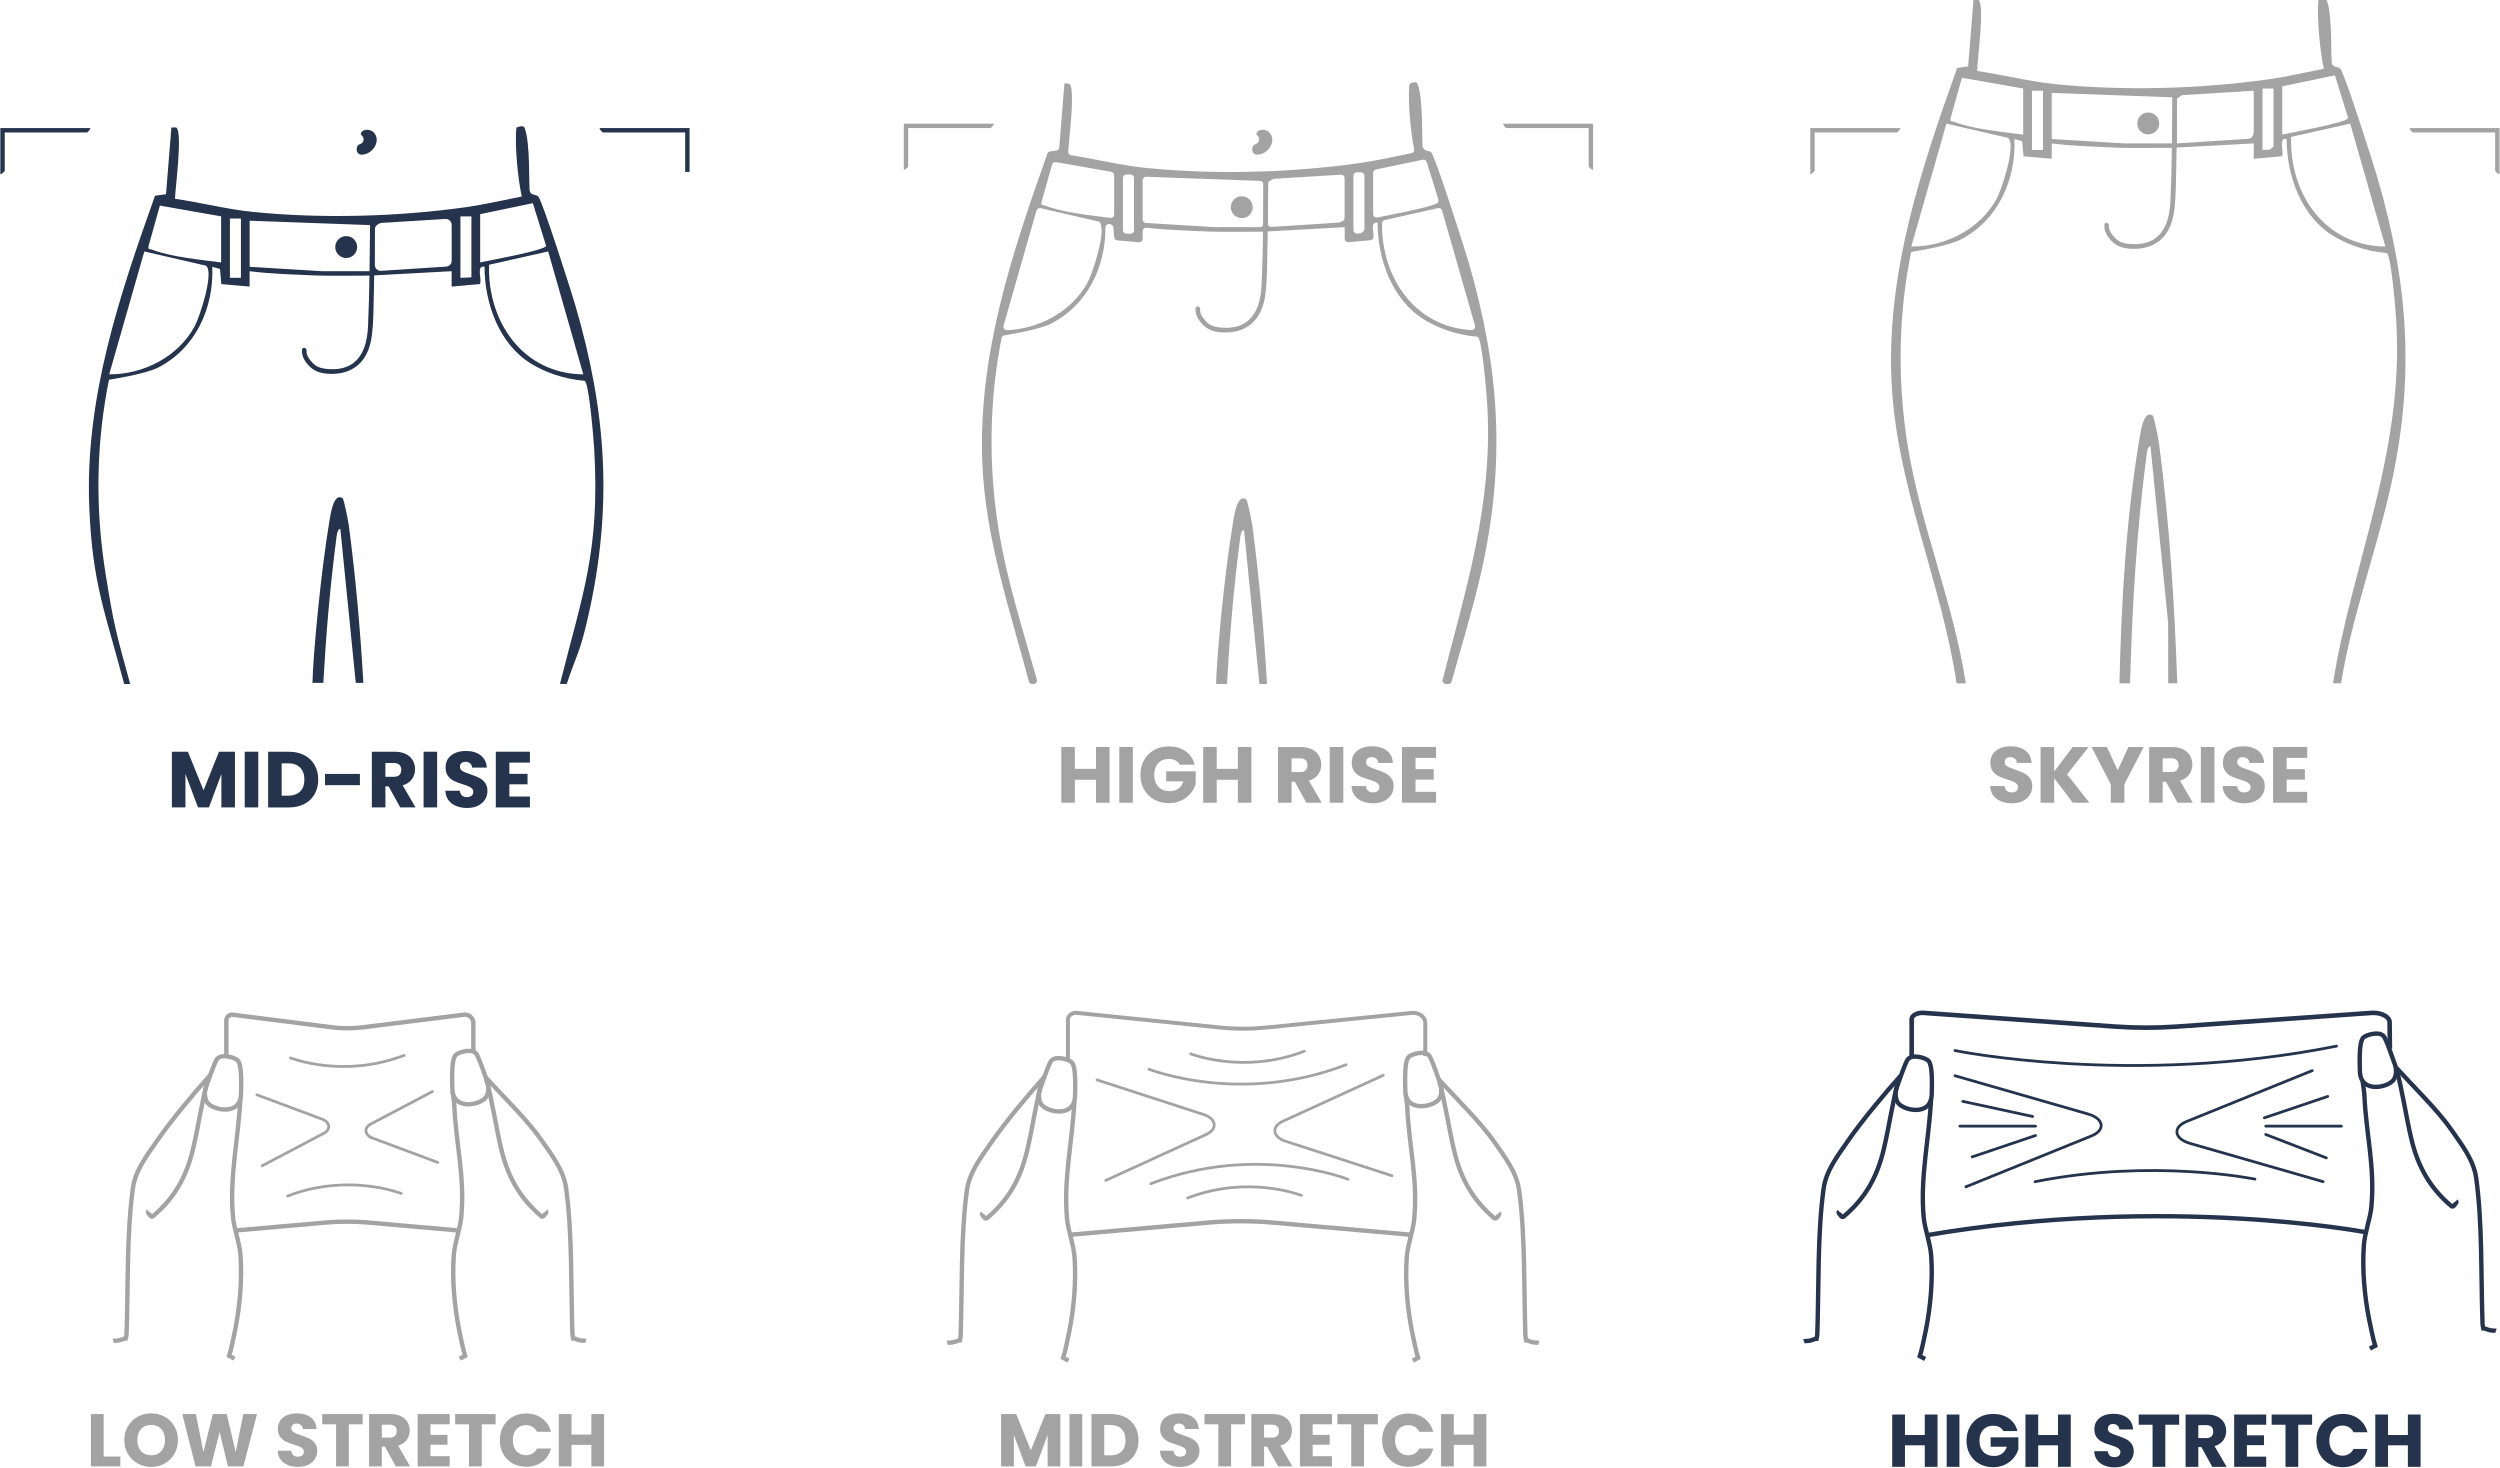 <svg xmlns="http://www.w3.org/2000/svg" fill="none" viewBox="0 0 671 394">
<g clip-path="url(#clip0_4037_736)">
<path stroke-miterlimit="10" stroke-width="1.18" stroke="#25334C" d="M516.71 364.76C516.24 364.5 515.77 364.25 515.29 364C515.74 362.69 516.7 358.02 516.9 357.01C518.17 350.63 518.79 343.55 518.33 337.04C518.08 333.54 516.61 329.93 516.31 326.68C515.33 315.93 517.79 305.59 518.29 295.05"></path>
<path stroke-miterlimit="10" stroke-width="1.18" stroke="#25334C" d="M484.17 360.02C484.31 359.97 484.47 359.94 484.63 359.94C484.63 359.94 484.64 359.94 484.65 359.94C485.4 359.94 486.15 359.79 486.83 359.49C487.03 359.4 487.26 359.35 487.53 359.34H487.55C487.64 358.93 487.74 358.53 487.76 358.1C487.98 351.83 487.98 345.14 488.14 338.47C488.3 331.8 488.61 325.16 489.46 318.99C490.13 314.14 493.3 310.12 496.03 306.16C499.71 300.83 505.84 293.47 510.22 288.64"></path>
<path stroke-miterlimit="10" stroke-width="1.18" stroke="#25334C" d="M493.62 325.14C493.47 325.3 493.46 325.54 493.6 325.71L494.21 326.47C494.37 326.66 494.65 326.69 494.84 326.53C500.65 321.63 503.82 315.92 505.59 308.51C507.05 302.41 508.07 295.01 509.71 289.33"></path>
<path stroke-miterlimit="10" stroke-width="1.18" stroke="#25334C" d="M509.29 291.33C509.29 291.33 508.13 293.59 509.29 295.79C510.45 298 518.26 299.89 518.47 293.82C518.68 287.74 518.33 285.25 517.45 284.58C516.47 283.83 512.83 282.73 511.85 284.66C510.88 286.59 509.29 291.33 509.29 291.33Z"></path>
<path stroke-miterlimit="10" stroke-width="1.18" stroke="#25334C" d="M634.14 290.3C634.41 292.4 634.54 292.72 634.61 294.17C635.11 304.71 637.46 313.14 636.48 323.89C636.18 327.14 634.71 330.75 634.46 334.25C634 340.75 634.62 347.84 635.89 354.22C636.09 355.22 637.05 359.9 637.5 361.21C637.02 361.46 636.55 361.71 636.08 361.97"></path>
<path stroke-miterlimit="10" stroke-width="1.18" stroke="#25334C" d="M669.9 357.22C669.76 357.17 669.6 357.14 669.44 357.14C669.44 357.14 669.43 357.14 669.42 357.14C668.67 357.14 667.92 356.99 667.24 356.69C667.04 356.6 666.81 356.55 666.54 356.54H666.52C666.43 356.13 666.33 355.73 666.31 355.3C665.87 342.76 666.31 328.53 664.61 316.19C663.94 311.34 660.77 307.32 658.04 303.36C654.36 298.03 647.48 291.35 643.1 286.52"></path>
<path stroke-miterlimit="10" stroke-width="1.18" stroke="#25334C" d="M659.18 322.33C659.33 322.49 659.34 322.73 659.2 322.9L658.59 323.66C658.43 323.85 658.15 323.88 657.96 323.72C652.15 318.82 648.98 313.11 647.21 305.7C645.75 299.6 644.73 292.2 643.09 286.52"></path>
<path stroke-miterlimit="10" stroke-width="1.18" stroke="#25334C" d="M642.58 285.15C642.58 285.15 643.74 287.41 642.58 289.61C641.42 291.82 633.61 293.71 633.4 287.64C633.19 281.56 633.54 279.07 634.42 278.4C635.4 277.65 639.04 276.55 640.02 278.48C640.99 280.41 642.58 285.15 642.58 285.15Z"></path>
<path stroke-miterlimit="10" stroke-width="1.23" stroke="#25334C" d="M513.09 284V273.52C513.09 272.59 514.42 271.84 516.07 271.84L567.82 275.54C573.2 275.92 578.65 275.93 584.03 275.55L636.91 271.84C639.37 271.84 641.37 272.97 641.37 274.35L641.45 281.49"></path>
<path stroke-linecap="round" stroke-miterlimit="10" stroke-width="0.75" stroke="#25334C" d="M524.72 281.97C524.72 281.97 572.23 291.74 627.12 280.78"></path>
<path stroke-linecap="round" stroke-miterlimit="10" stroke-width="0.75" stroke="#25334C" d="M524.72 288.73L560.43 299C564.72 300.23 565.19 303.33 561.33 304.89L527.64 318.54"></path>
<path stroke-linecap="round" stroke-miterlimit="10" stroke-width="0.75" stroke="#25334C" d="M623.52 317.16L587.81 306.89C583.52 305.66 583.05 302.56 586.91 301L620.6 287.35"></path>
<path stroke-miterlimit="10" stroke-width="1.18" stroke="#25334C" d="M634.92 330.72C634.92 330.72 581.55 320.56 517.19 331.52"></path>
<path stroke-linecap="round" stroke-miterlimit="10" stroke-width="0.75" stroke="#25334C" d="M526.03 302.26H546.33"></path>
<path stroke-linecap="round" stroke-miterlimit="10" stroke-width="0.75" stroke="#25334C" d="M608.13 302.26H628.43"></path>
<path stroke-linecap="round" stroke-miterlimit="10" stroke-width="0.75" stroke="#25334C" d="M529.33 310.51L546.33 304.77"></path>
<path stroke-linecap="round" stroke-miterlimit="10" stroke-width="0.75" stroke="#25334C" d="M608.13 304.5L624.39 310.78"></path>
<path stroke-linecap="round" stroke-miterlimit="10" stroke-width="0.75" stroke="#25334C" d="M526.82 295.61L545.54 299.66"></path>
<path stroke-linecap="round" stroke-miterlimit="10" stroke-width="0.75" stroke="#25334C" d="M607.76 300.02L624.76 294.28"></path>
<path stroke-linecap="round" stroke-miterlimit="10" stroke-width="0.75" stroke="#25334C" d="M605.23 316.48C605.23 316.48 577.85 310.85 546.21 317.17"></path>
<path fill="#25334C" d="M520.03 379.66V393.7H516.61V387.92H511.29V393.7H507.87V379.66H511.29V385.16H516.61V379.66H520.03Z"></path>
<path fill="#25334C" d="M525.91 379.66V393.7H522.49V379.66H525.91Z"></path>
<path fill="#25334C" d="M537.71 384.1C537.46 383.63 537.09 383.28 536.62 383.03C536.15 382.78 535.59 382.66 534.95 382.66C533.84 382.66 532.96 383.02 532.29 383.75C531.62 384.48 531.29 385.45 531.29 386.66C531.29 387.95 531.64 388.96 532.34 389.69C533.04 390.42 534 390.78 535.23 390.78C536.07 390.78 536.78 390.57 537.36 390.14C537.94 389.71 538.36 389.1 538.63 388.3H534.29V385.78H541.73V388.96C541.48 389.81 541.05 390.61 540.44 391.34C539.83 392.07 539.06 392.67 538.13 393.12C537.2 393.57 536.14 393.8 534.97 393.8C533.58 393.8 532.35 393.5 531.26 392.89C530.17 392.28 529.33 391.44 528.72 390.36C528.11 389.28 527.81 388.05 527.81 386.66C527.81 385.27 528.11 384.04 528.72 382.95C529.33 381.86 530.17 381.02 531.25 380.41C532.33 379.8 533.56 379.5 534.95 379.5C536.63 379.5 538.05 379.91 539.2 380.72C540.35 381.53 541.12 382.66 541.49 384.1H537.71Z"></path>
<path fill="#25334C" d="M555.79 379.66V393.7H552.37V387.92H547.05V393.7H543.63V379.66H547.05V385.16H552.37V379.66H555.79Z"></path>
<path fill="#25334C" d="M564.81 393.34C564 393.01 563.35 392.51 562.86 391.86C562.37 391.21 562.12 390.42 562.09 389.5H565.73C565.78 390.02 565.96 390.42 566.27 390.69C566.58 390.96 566.98 391.1 567.47 391.1C567.96 391.1 568.38 390.98 568.67 390.75C568.96 390.52 569.11 390.19 569.11 389.78C569.11 389.43 568.99 389.15 568.76 388.92C568.53 388.69 568.24 388.51 567.9 388.36C567.56 388.21 567.08 388.05 566.45 387.86C565.54 387.58 564.8 387.3 564.23 387.02C563.66 386.74 563.16 386.33 562.75 385.78C562.34 385.23 562.13 384.52 562.13 383.64C562.13 382.33 562.6 381.31 563.55 380.57C564.5 379.83 565.73 379.46 567.25 379.46C568.77 379.46 570.04 379.83 570.99 380.57C571.94 381.31 572.44 382.34 572.51 383.66H568.81C568.78 383.21 568.62 382.85 568.31 382.59C568 382.33 567.61 382.2 567.13 382.2C566.72 382.2 566.38 382.31 566.13 382.53C565.88 382.75 565.75 383.07 565.75 383.48C565.75 383.93 565.96 384.29 566.39 384.54C566.82 384.79 567.48 385.07 568.39 385.36C569.3 385.67 570.03 385.96 570.6 386.24C571.17 386.52 571.66 386.93 572.07 387.46C572.48 387.99 572.69 388.68 572.69 389.52C572.69 390.36 572.49 391.05 572.08 391.7C571.67 392.35 571.08 392.87 570.31 393.26C569.54 393.65 568.62 393.84 567.57 393.84C566.52 393.84 565.62 393.67 564.81 393.34Z"></path>
<path fill="#25334C" d="M584.89 379.66V382.4H581.17V393.7H577.75V382.4H574.03V379.66H584.89Z"></path>
<path fill="#25334C" d="M593.77 393.7L590.85 388.4H590.03V393.7H586.61V379.66H592.35C593.46 379.66 594.4 379.85 595.18 380.24C595.96 380.63 596.54 381.16 596.93 381.83C597.32 382.5 597.51 383.25 597.51 384.08C597.51 385.01 597.25 385.85 596.72 386.58C596.19 387.31 595.42 387.83 594.39 388.14L597.63 393.7H593.77ZM590.03 385.98H592.15C592.78 385.98 593.25 385.83 593.56 385.52C593.87 385.21 594.03 384.78 594.03 384.22C594.03 383.66 593.87 383.27 593.56 382.96C593.25 382.65 592.78 382.5 592.15 382.5H590.03V385.98Z"></path>
<path fill="#25334C" d="M603.07 382.4V385.24H607.65V387.88H603.07V390.96H608.25V393.7H599.65V379.66H608.25V382.4H603.07Z"></path>
<path fill="#25334C" d="M620.57 379.66V382.4H616.85V393.7H613.43V382.4H609.71V379.66H620.57Z"></path>
<path fill="#25334C" d="M622.61 382.95C623.21 381.86 624.05 381.02 625.12 380.41C626.19 379.8 627.41 379.5 628.77 379.5C630.44 379.5 631.86 379.94 633.05 380.82C634.24 381.7 635.03 382.9 635.43 384.42H631.67C631.39 383.83 630.99 383.39 630.48 383.08C629.97 382.77 629.38 382.62 628.73 382.62C627.68 382.62 626.82 382.99 626.17 383.72C625.52 384.45 625.19 385.43 625.19 386.66C625.19 387.89 625.52 388.87 626.17 389.6C626.82 390.33 627.68 390.7 628.73 390.7C629.38 390.7 629.97 390.55 630.48 390.24C630.99 389.93 631.39 389.49 631.67 388.9H635.43C635.03 390.42 634.24 391.62 633.05 392.49C631.86 393.36 630.44 393.8 628.77 393.8C627.41 393.8 626.19 393.5 625.12 392.89C624.05 392.28 623.21 391.44 622.61 390.36C622.01 389.28 621.71 388.05 621.71 386.66C621.71 385.27 622.01 384.04 622.61 382.95Z"></path>
<path fill="#25334C" d="M649.69 379.66V393.7H646.27V387.92H640.95V393.7H637.53V379.66H640.95V385.16H646.27V379.66H649.69Z"></path>
<path stroke-miterlimit="10" stroke-width="1.18" stroke="#A3A3A3" d="M286.79 365.19C286.32 364.93 285.85 364.68 285.37 364.43C285.82 363.12 286.78 358.45 286.98 357.44C288.25 351.06 288.87 343.98 288.41 337.47C288.16 333.97 286.69 330.36 286.39 327.11C285.41 316.36 287.87 306.02 288.37 295.48"></path>
<path stroke-miterlimit="10" stroke-width="1.18" stroke="#A3A3A3" d="M254.24 360.45C254.38 360.4 254.54 360.37 254.7 360.37C254.7 360.37 254.71 360.37 254.72 360.37C255.47 360.37 256.22 360.22 256.9 359.92C257.1 359.83 257.33 359.78 257.6 359.77H257.62C257.71 359.36 257.81 358.96 257.83 358.53C258.05 352.26 258.05 345.57 258.21 338.9C258.37 332.23 258.68 325.59 259.53 319.42C260.2 314.57 263.37 310.55 266.1 306.59C269.78 301.26 275.91 293.9 280.29 289.07"></path>
<path stroke-miterlimit="10" stroke-width="1.18" stroke="#A3A3A3" d="M263.69 325.56C263.54 325.72 263.53 325.96 263.67 326.13L264.28 326.89C264.44 327.08 264.72 327.11 264.91 326.95C270.72 322.05 273.89 316.34 275.66 308.93C277.12 302.83 278.14 295.43 279.78 289.75"></path>
<path stroke-miterlimit="10" stroke-width="1.18" stroke="#A3A3A3" d="M279.36 291.75C279.36 291.75 278.2 294.01 279.36 296.21C280.52 298.41 288.33 300.31 288.54 294.24C288.75 288.16 288.4 285.67 287.52 285C286.54 284.25 282.9 283.15 281.92 285.08C280.95 287.01 279.36 291.75 279.36 291.75Z"></path>
<path stroke-miterlimit="10" stroke-width="1.18" stroke="#A3A3A3" d="M377.25 293.53C377.52 295.63 377.65 295.95 377.72 297.4C378.22 307.94 380.57 316.37 379.59 327.12C379.29 330.37 377.82 333.98 377.57 337.48C377.11 343.98 377.73 351.07 379 357.45C379.2 358.45 380.16 363.13 380.61 364.44C380.13 364.69 379.66 364.94 379.19 365.2"></path>
<path stroke-miterlimit="10" stroke-width="1.18" stroke="#A3A3A3" d="M413.01 360.45C412.87 360.4 412.71 360.37 412.55 360.37C412.55 360.37 412.54 360.37 412.53 360.37C411.78 360.37 411.03 360.22 410.35 359.92C410.15 359.83 409.92 359.78 409.65 359.77H409.63C409.54 359.36 409.44 358.96 409.42 358.53C408.98 345.99 409.42 331.76 407.72 319.42C407.05 314.57 403.88 310.55 401.15 306.59C397.47 301.26 390.59 294.58 386.21 289.75"></path>
<path stroke-miterlimit="10" stroke-width="1.18" stroke="#A3A3A3" d="M402.28 325.56C402.43 325.72 402.44 325.96 402.3 326.13L401.69 326.89C401.53 327.08 401.25 327.11 401.06 326.95C395.25 322.05 392.08 316.34 390.31 308.93C388.85 302.83 387.83 295.43 386.19 289.75"></path>
<path stroke-miterlimit="10" stroke-width="1.18" stroke="#A3A3A3" d="M386.37 290.33C386.37 290.33 387.53 292.59 386.37 294.79C385.21 296.99 377.4 298.89 377.19 292.82C376.98 286.74 377.33 284.25 378.21 283.58C379.19 282.83 382.83 281.73 383.81 283.66C384.78 285.59 386.37 290.33 386.37 290.33Z"></path>
<path stroke-miterlimit="10" stroke-width="1.06" stroke="#A3A3A3" d="M286.63 284.88V273.64C286.63 272.65 287.63 271.84 288.86 271.84L327.55 275.8C331.57 276.21 335.65 276.22 339.67 275.81L379.21 271.84C381.05 271.84 382.54 273.05 382.54 274.53V283.46"></path>
<path stroke-miterlimit="10" stroke-width="1.18" stroke="#A3A3A3" d="M378.93 331.43L341.94 328.17C335.96 327.64 329.94 327.64 323.96 328.17L286.97 331.43"></path>
<path stroke-linecap="round" stroke-miterlimit="10" stroke-width="0.75" stroke="#A3A3A3" d="M308.35 286.97C308.35 286.97 332.91 296.74 361.28 285.78"></path>
<path stroke-linecap="round" stroke-miterlimit="10" stroke-width="0.75" stroke="#A3A3A3" d="M349.28 320.85C349.28 320.85 335.13 315.22 318.78 321.54"></path>
<path stroke-linecap="round" stroke-miterlimit="10" stroke-width="0.75" stroke="#A3A3A3" d="M361.81 316.52C361.81 316.52 337.25 306.75 308.88 317.71"></path>
<path stroke-linecap="round" stroke-miterlimit="10" stroke-width="0.75" stroke="#A3A3A3" d="M319.57 282.84C319.57 282.84 333.72 288.47 350.07 282.15"></path>
<path stroke-linecap="round" stroke-miterlimit="10" stroke-width="0.75" stroke="#A3A3A3" d="M294.45 289.85L323.06 299.14C326.5 300.26 326.88 303.06 323.78 304.47L296.79 316.82"></path>
<path stroke-linecap="round" stroke-miterlimit="10" stroke-width="0.75" stroke="#A3A3A3" d="M373.61 315.58L345 306.29C341.56 305.17 341.18 302.37 344.28 300.96L371.27 288.61"></path>
<path fill="#A3A3A3" d="M284.6 379.54V393.58H281.18V385.16L278.04 393.58H275.28L272.12 385.14V393.58H268.7V379.54H272.74L276.68 389.26L280.58 379.54H284.6Z"></path>
<path fill="#A3A3A3" d="M290.48 379.54V393.58H287.06V379.54H290.48Z"></path>
<path fill="#A3A3A3" d="M302.1 380.42C303.21 381.01 304.06 381.83 304.67 382.89C305.28 383.95 305.58 385.17 305.58 386.56C305.58 387.95 305.28 389.15 304.67 390.22C304.06 391.29 303.2 392.11 302.09 392.7C300.98 393.29 299.69 393.58 298.22 393.58H292.96V379.54H298.22C299.7 379.54 300.99 379.83 302.1 380.42ZM301.02 389.56C301.74 388.85 302.1 387.85 302.1 386.56C302.1 385.27 301.74 384.26 301.02 383.54C300.3 382.82 299.29 382.46 298 382.46H296.38V390.62H298C299.29 390.62 300.3 390.27 301.02 389.56Z"></path>
<path fill="#A3A3A3" d="M314.06 393.22C313.25 392.89 312.6 392.39 312.11 391.74C311.62 391.09 311.37 390.3 311.34 389.38H314.98C315.03 389.9 315.21 390.3 315.52 390.57C315.83 390.84 316.23 390.98 316.72 390.98C317.21 390.98 317.63 390.86 317.92 390.63C318.21 390.4 318.36 390.07 318.36 389.66C318.36 389.31 318.24 389.03 318.01 388.8C317.78 388.57 317.49 388.39 317.15 388.24C316.81 388.09 316.33 387.93 315.7 387.74C314.79 387.46 314.05 387.18 313.48 386.9C312.91 386.62 312.41 386.21 312 385.66C311.59 385.11 311.38 384.4 311.38 383.52C311.38 382.21 311.85 381.19 312.8 380.45C313.75 379.71 314.98 379.34 316.5 379.34C318.02 379.34 319.29 379.71 320.24 380.45C321.19 381.19 321.69 382.22 321.76 383.54H318.06C318.03 383.09 317.87 382.73 317.56 382.47C317.25 382.21 316.86 382.08 316.38 382.08C315.97 382.08 315.63 382.19 315.38 382.41C315.13 382.63 315 382.95 315 383.36C315 383.81 315.21 384.17 315.64 384.42C316.07 384.67 316.73 384.95 317.64 385.24C318.55 385.55 319.28 385.84 319.85 386.12C320.42 386.4 320.91 386.81 321.32 387.34C321.73 387.87 321.94 388.56 321.94 389.4C321.94 390.24 321.74 390.93 321.33 391.58C320.92 392.23 320.33 392.75 319.56 393.14C318.79 393.53 317.87 393.72 316.82 393.72C315.77 393.72 314.87 393.55 314.06 393.22Z"></path>
<path fill="#A3A3A3" d="M334.14 379.54V382.28H330.42V393.58H327V382.28H323.28V379.54H334.14Z"></path>
<path fill="#A3A3A3" d="M343.02 393.58L340.1 388.28H339.28V393.58H335.86V379.54H341.6C342.71 379.54 343.65 379.73 344.43 380.12C345.21 380.51 345.79 381.04 346.18 381.71C346.57 382.38 346.76 383.13 346.76 383.96C346.76 384.89 346.5 385.73 345.97 386.46C345.44 387.19 344.67 387.71 343.64 388.02L346.88 393.58H343.02ZM339.28 385.86H341.4C342.03 385.86 342.5 385.71 342.81 385.4C343.12 385.09 343.28 384.66 343.28 384.1C343.28 383.54 343.12 383.15 342.81 382.84C342.5 382.53 342.03 382.38 341.4 382.38H339.28V385.86Z"></path>
<path fill="#A3A3A3" d="M352.32 382.28V385.12H356.9V387.76H352.32V390.84H357.5V393.58H348.9V379.54H357.5V382.28H352.32Z"></path>
<path fill="#A3A3A3" d="M369.82 379.54V382.28H366.1V393.58H362.68V382.28H358.96V379.54H369.82Z"></path>
<path fill="#A3A3A3" d="M371.86 382.83C372.46 381.74 373.3 380.9 374.37 380.29C375.44 379.68 376.66 379.38 378.02 379.38C379.69 379.38 381.11 379.82 382.3 380.7C383.49 381.58 384.28 382.78 384.68 384.3H380.92C380.64 383.71 380.24 383.27 379.73 382.96C379.22 382.65 378.63 382.5 377.98 382.5C376.93 382.5 376.07 382.87 375.42 383.6C374.77 384.33 374.44 385.31 374.44 386.54C374.44 387.77 374.77 388.75 375.42 389.48C376.07 390.21 376.93 390.58 377.98 390.58C378.63 390.58 379.22 390.43 379.73 390.12C380.24 389.81 380.64 389.37 380.92 388.78H384.68C384.28 390.3 383.49 391.5 382.3 392.37C381.11 393.24 379.69 393.68 378.02 393.68C376.66 393.68 375.44 393.38 374.37 392.77C373.3 392.16 372.46 391.32 371.86 390.24C371.26 389.16 370.96 387.93 370.96 386.54C370.96 385.15 371.26 383.92 371.86 382.83Z"></path>
<path fill="#A3A3A3" d="M398.94 379.54V393.58H395.52V387.8H390.2V393.58H386.78V379.54H390.2V385.04H395.52V379.54H398.94Z"></path>
<path stroke-miterlimit="10" stroke-width="1.18" stroke="#A3A3A3" d="M62.93 364.67C62.46 364.41 61.99 364.16 61.51 363.91C61.96 362.6 62.92 357.93 63.12 356.92C64.39 350.54 65.01 343.46 64.55 336.95C64.3 333.45 62.83 329.84 62.53 326.59C61.55 315.84 64.01 305.5 64.51 294.96"></path>
<path stroke-miterlimit="10" stroke-width="1.18" stroke="#A3A3A3" d="M30.38 359.93C30.52 359.88 30.68 359.85 30.84 359.85C30.84 359.85 30.85 359.85 30.86 359.85C31.61 359.85 32.36 359.7 33.04 359.4C33.24 359.31 33.47 359.26 33.74 359.25H33.76C33.85 358.84 33.95 358.44 33.97 358.01C34.19 351.74 34.19 345.05 34.35 338.38C34.51 331.71 34.82 325.07 35.67 318.9C36.34 314.05 39.51 310.03 42.24 306.07C45.92 300.74 52.05 293.38 56.43 288.55"></path>
<path stroke-miterlimit="10" stroke-width="1.18" stroke="#A3A3A3" d="M39.84 325.04C39.69 325.2 39.68 325.44 39.82 325.61L40.43 326.37C40.59 326.56 40.87 326.59 41.06 326.43C46.87 321.53 50.04 315.82 51.81 308.41C53.27 302.31 54.29 294.91 55.93 289.23"></path>
<path stroke-miterlimit="10" stroke-width="1.18" stroke="#A3A3A3" d="M55.5 291.23C55.5 291.23 54.34 293.49 55.5 295.69C56.66 297.9 64.47 299.79 64.68 293.72C64.89 287.64 64.54 285.15 63.66 284.48C62.68 283.73 59.04 282.63 58.06 284.56C57.09 286.49 55.5 291.23 55.5 291.23Z"></path>
<path stroke-miterlimit="10" stroke-width="1.18" stroke="#A3A3A3" d="M121.47 293C121.74 295.1 121.87 295.42 121.94 296.87C122.44 307.41 124.79 315.84 123.81 326.59C123.51 329.84 122.04 333.45 121.79 336.95C121.33 343.45 121.95 350.54 123.22 356.92C123.42 357.92 124.38 362.6 124.83 363.91C124.35 364.16 123.88 364.41 123.41 364.67"></path>
<path stroke-miterlimit="10" stroke-width="1.18" stroke="#A3A3A3" d="M157.23 359.93C157.09 359.88 156.93 359.85 156.77 359.85C156.77 359.85 156.76 359.85 156.75 359.85C156 359.85 155.25 359.7 154.57 359.4C154.37 359.31 154.14 359.26 153.87 359.25H153.85C153.76 358.84 153.66 358.44 153.64 358.01C153.2 345.47 153.64 331.24 151.94 318.9C151.27 314.05 148.1 310.03 145.37 306.07C141.69 300.74 134.81 294.06 130.43 289.23"></path>
<path stroke-miterlimit="10" stroke-width="1.18" stroke="#A3A3A3" d="M146.5 325.04C146.65 325.2 146.66 325.44 146.52 325.61L145.91 326.37C145.75 326.56 145.47 326.59 145.28 326.43C139.47 321.53 136.3 315.82 134.53 308.41C133.07 302.31 132.05 294.91 130.41 289.23"></path>
<path stroke-miterlimit="10" stroke-width="1.18" stroke="#A3A3A3" d="M130.59 289.81C130.59 289.81 131.75 292.07 130.59 294.27C129.43 296.48 121.62 298.37 121.41 292.3C121.2 286.22 121.55 283.73 122.43 283.06C123.41 282.31 127.05 281.21 128.03 283.14C129.01 285.07 130.59 289.81 130.59 289.81Z"></path>
<path stroke-miterlimit="10" stroke-width="1.18" stroke="#A3A3A3" d="M60.75 283.48V273.87C60.75 273.02 61.44 272.33 62.29 272.33L89.04 275.72C91.82 276.07 94.64 276.08 97.42 275.72L124.75 272.32C126.02 272.32 127.05 273.35 127.05 274.62V282.26"></path>
<path stroke-miterlimit="10" stroke-width="1.18" stroke="#A3A3A3" d="M123.13 330.27L98.99 328.14C95.09 327.8 91.16 327.8 87.26 328.14L63.12 330.27"></path>
<path stroke-linecap="round" stroke-miterlimit="10" stroke-width="0.75" stroke="#A3A3A3" d="M77.97 283.94C77.97 283.94 92.12 289.57 108.47 283.25"></path>
<path stroke-linecap="round" stroke-miterlimit="10" stroke-width="0.75" stroke="#A3A3A3" d="M107.69 320.33C107.69 320.33 93.54 314.7 77.19 321.02"></path>
<path stroke-linecap="round" stroke-miterlimit="10" stroke-width="0.75" stroke="#A3A3A3" d="M68.95 293.85L86.5 300.4C88.61 301.19 88.84 303.16 86.94 304.16L70.39 312.88"></path>
<path stroke-linecap="round" stroke-miterlimit="10" stroke-width="0.75" stroke="#A3A3A3" d="M117.5 312L99.95 305.45C97.84 304.66 97.61 302.69 99.51 301.69L116.06 292.97"></path>
<path fill="#A3A3A3" d="M27.82 390.94H32.3V393.58H24.4V379.54H27.82V390.94Z"></path>
<path fill="#A3A3A3" d="M36.95 392.8C35.85 392.19 34.98 391.33 34.33 390.23C33.68 389.13 33.36 387.89 33.36 386.52C33.36 385.15 33.68 383.91 34.33 382.82C34.98 381.73 35.85 380.87 36.95 380.26C38.05 379.65 39.26 379.34 40.58 379.34C41.9 379.34 43.11 379.65 44.21 380.26C45.31 380.87 46.18 381.73 46.81 382.82C47.44 383.91 47.76 385.15 47.76 386.52C47.76 387.89 47.44 389.13 46.8 390.23C46.16 391.33 45.29 392.19 44.2 392.8C43.11 393.41 41.9 393.72 40.58 393.72C39.26 393.72 38.05 393.41 36.95 392.8ZM43.27 389.48C43.94 388.73 44.28 387.75 44.28 386.52C44.28 385.29 43.94 384.29 43.27 383.55C42.6 382.81 41.7 382.44 40.58 382.44C39.46 382.44 38.54 382.81 37.87 383.54C37.2 384.27 36.86 385.27 36.86 386.52C36.86 387.77 37.2 388.75 37.87 389.49C38.54 390.23 39.45 390.6 40.58 390.6C41.71 390.6 42.6 390.23 43.27 389.48Z"></path>
<path fill="#A3A3A3" d="M68.98 379.54L65.32 393.58H61.18L58.94 384.34L56.62 393.58H52.48L48.92 379.54H52.58L54.6 389.76L57.1 379.54H60.86L63.26 389.76L65.3 379.54H68.98Z"></path>
<path fill="#A3A3A3" d="M77.26 393.22C76.45 392.89 75.8 392.39 75.31 391.74C74.82 391.09 74.57 390.3 74.54 389.38H78.18C78.23 389.9 78.41 390.3 78.72 390.57C79.03 390.84 79.43 390.98 79.92 390.98C80.41 390.98 80.83 390.86 81.12 390.63C81.41 390.4 81.56 390.07 81.56 389.66C81.56 389.31 81.44 389.03 81.21 388.8C80.98 388.57 80.69 388.39 80.35 388.24C80.01 388.09 79.53 387.93 78.9 387.74C77.99 387.46 77.25 387.18 76.68 386.9C76.11 386.62 75.61 386.21 75.2 385.66C74.79 385.11 74.58 384.4 74.58 383.52C74.58 382.21 75.05 381.19 76 380.45C76.95 379.71 78.18 379.34 79.7 379.34C81.22 379.34 82.49 379.71 83.44 380.45C84.39 381.19 84.89 382.22 84.96 383.54H81.26C81.23 383.09 81.07 382.73 80.76 382.47C80.45 382.21 80.06 382.08 79.58 382.08C79.17 382.08 78.83 382.19 78.58 382.41C78.33 382.63 78.2 382.95 78.2 383.36C78.2 383.81 78.41 384.17 78.84 384.42C79.27 384.67 79.93 384.95 80.84 385.24C81.75 385.55 82.48 385.84 83.05 386.12C83.62 386.4 84.11 386.81 84.52 387.34C84.93 387.87 85.14 388.56 85.14 389.4C85.14 390.24 84.94 390.93 84.53 391.58C84.12 392.23 83.53 392.75 82.76 393.14C81.99 393.53 81.07 393.72 80.02 393.72C78.97 393.72 78.07 393.55 77.26 393.22Z"></path>
<path fill="#A3A3A3" d="M97.34 379.54V382.28H93.62V393.58H90.2V382.28H86.48V379.54H97.34Z"></path>
<path fill="#A3A3A3" d="M106.22 393.58L103.3 388.28H102.48V393.58H99.06V379.54H104.8C105.91 379.54 106.85 379.73 107.63 380.12C108.41 380.51 108.99 381.04 109.38 381.71C109.77 382.38 109.96 383.13 109.96 383.96C109.96 384.89 109.7 385.73 109.17 386.46C108.64 387.19 107.87 387.71 106.84 388.02L110.08 393.58H106.22ZM102.48 385.86H104.6C105.23 385.86 105.7 385.71 106.01 385.4C106.32 385.09 106.48 384.66 106.48 384.1C106.48 383.54 106.32 383.15 106.01 382.84C105.7 382.53 105.23 382.38 104.6 382.38H102.48V385.86Z"></path>
<path fill="#A3A3A3" d="M115.52 382.28V385.12H120.1V387.76H115.52V390.84H120.7V393.58H112.1V379.54H120.7V382.28H115.52Z"></path>
<path fill="#A3A3A3" d="M133.02 379.54V382.28H129.3V393.58H125.88V382.28H122.16V379.54H133.02Z"></path>
<path fill="#A3A3A3" d="M135.06 382.83C135.66 381.74 136.5 380.9 137.57 380.29C138.64 379.68 139.86 379.38 141.22 379.38C142.89 379.38 144.31 379.82 145.5 380.7C146.69 381.58 147.48 382.78 147.88 384.3H144.12C143.84 383.71 143.44 383.27 142.93 382.96C142.42 382.65 141.83 382.5 141.18 382.5C140.13 382.5 139.27 382.87 138.62 383.6C137.97 384.33 137.64 385.31 137.64 386.54C137.64 387.77 137.97 388.75 138.62 389.48C139.27 390.21 140.13 390.58 141.18 390.58C141.83 390.58 142.42 390.43 142.93 390.12C143.44 389.81 143.84 389.37 144.12 388.78H147.88C147.48 390.3 146.69 391.5 145.5 392.37C144.31 393.24 142.89 393.68 141.22 393.68C139.86 393.68 138.64 393.38 137.57 392.77C136.5 392.16 135.66 391.32 135.06 390.24C134.46 389.16 134.16 387.93 134.16 386.54C134.16 385.15 134.46 383.92 135.06 382.83Z"></path>
<path fill="#A3A3A3" d="M162.14 379.54V393.58H158.72V387.8H153.4V393.58H149.98V379.54H153.4V385.04H158.72V379.54H162.14Z"></path>
<path fill="#A3A3A3" d="M571.71 183.41C572.27 163.26 573.41 143.05 576.09 122.49C576.17 121.85 576.32 119.73 577.19 119.77L581.93 167.16C581.91 172.58 581.93 177.99 581.95 183.4H584.38C583.63 161.85 582.32 140.59 579.47 118.96C579.33 117.88 578.17 111.8 577.77 111.53C575.41 109.93 574.56 115.78 574.32 117.2C570.67 138.85 569.37 161.08 568.86 183.41H571.71Z"></path>
<path fill="#A3A3A3" d="M604.9 38.49V42.62L612.47 41.94C613.19 40.79 611.33 36.81 613.73 37.31C613.73 47.06 617.65 58.13 626.28 63.34C629.8 65.47 634.62 67.39 640.56 67.91C641.78 68.02 643.05 84.15 643.18 86.5C645.18 121.94 631.36 150.92 626.17 183.41H628.33C631.21 165.71 637.54 148.73 641.5 131.34C648.23 101.81 646.51 76.31 638.04 47.46C637 43.93 629.24 19.53 628.15 18.45C627.48 17.79 626.44 18.23 625.91 17.15C625.51 16.32 626.15 3.92 624.43 -0.08C624.19 -0.65 623.04 -0.37 622.3 -0.08C621.75 4.48 622.74 14.15 623.73 18.44C618.74 19.43 613.68 20.62 608.64 21.32C590.24 23.89 570.08 24.43 551.58 22.58C544.55 21.87 537.63 20.06 530.66 19.05C530.67 16.6 532.8 1.23 531 -0.08H529.69L528.25 17.82L525.29 18.24C515.68 45.23 506.45 72.65 507.66 101.84C508.83 130.08 521.04 155.89 525.15 183.42H527.63C524.29 161.69 515.41 140.92 511.98 119.32C509.25 102.15 509.49 84.65 512.95 67.62C512.95 67.62 522.69 66.14 526.17 64.34C536.2 59.19 541.1 48.41 540.68 37.32L542.75 37.89L543.11 41.95L550.69 42.62V38.49C556.47 39.24 562.28 39.35 568.1 39.63C570.56 39.75 579.65 39.72 583.09 39.67M535.86 53.41C531.43 61.5 522.1 66.24 512.99 66.17L522.42 33.19L538.94 37C541.29 38.66 537.26 50.87 535.87 53.41H535.86ZM543.03 36.13C537.35 35.36 529.69 34.71 524.4 32.67C523.83 32.45 523.39 32.83 523.54 31.72L526.58 20.87L543.02 23.76V36.13H543.03ZM548.33 40.26H545.38V24.36H548.33V40.26ZM583.09 38.49H570.13L550.68 37.31V24.94L583.09 26.12V38.49ZM604.16 37.03C604.01 37.16 603.82 37.23 603.62 37.24L584.28 38.49V26.41L585.75 25.53L604.9 24.35V35.47C604.9 36.07 604.63 36.64 604.16 37.02V37.03ZM610.2 39.37L609.24 40.18L607.26 40.26V23.77H610.21V39.38L610.2 39.37ZM612.55 36.13V23.17L626.69 20.22L630.24 31.66C630.12 32.9 614.79 35.61 612.55 36.12V36.13ZM614.94 36.75L630.8 33.18L640.23 66.17C624.02 66.02 614.48 52.06 614.93 36.75H614.94Z"></path>
<path fill="#A3A3A3" d="M510.03 34.37C510.07 34.75 509.25 35.55 509.15 35.55H487.06V45.86C487.06 45.96 486.26 46.79 485.88 46.74V34.37H510.04H510.03Z"></path>
<path fill="#A3A3A3" d="M670.88 34.37V46.74C670.5 46.78 669.7 45.96 669.7 45.86V35.55H647.61C647.51 35.55 646.68 34.75 646.73 34.37H670.89H670.88Z"></path>
<path fill="#A3A3A3" d="M576.59 36.07C578.214 36.07 579.53 34.754 579.53 33.13C579.53 31.506 578.214 30.19 576.59 30.19C574.966 30.19 573.65 31.506 573.65 33.13C573.65 34.754 574.966 36.07 576.59 36.07Z"></path>
<path fill="#A3A3A3" d="M537.06 215.07C536.19 214.72 535.5 214.19 534.98 213.49C534.46 212.79 534.19 211.96 534.16 210.98H538.04C538.1 211.53 538.29 211.96 538.62 212.25C538.95 212.54 539.37 212.69 539.9 212.69C540.43 212.69 540.87 212.57 541.18 212.32C541.49 212.07 541.65 211.73 541.65 211.29C541.65 210.92 541.53 210.62 541.28 210.37C541.03 210.13 540.73 209.93 540.36 209.77C540 209.61 539.48 209.44 538.82 209.24C537.85 208.94 537.07 208.64 536.46 208.35C535.85 208.05 535.32 207.61 534.88 207.03C534.44 206.45 534.22 205.69 534.22 204.75C534.22 203.36 534.72 202.27 535.73 201.48C536.74 200.69 538.05 200.3 539.67 200.3C541.29 200.3 542.64 200.69 543.65 201.48C544.66 202.27 545.2 203.37 545.27 204.77H541.33C541.3 204.29 541.12 203.91 540.8 203.63C540.47 203.35 540.05 203.21 539.54 203.21C539.1 203.21 538.75 203.33 538.48 203.56C538.21 203.79 538.07 204.13 538.07 204.57C538.07 205.05 538.3 205.43 538.75 205.7C539.2 205.97 539.91 206.26 540.88 206.57C541.85 206.9 542.63 207.21 543.23 207.51C543.83 207.81 544.35 208.24 544.8 208.81C545.25 209.38 545.46 210.11 545.46 211C545.46 211.89 545.24 212.63 544.81 213.32C544.38 214.02 543.75 214.57 542.93 214.98C542.11 215.39 541.13 215.6 540.01 215.6C538.89 215.6 537.94 215.42 537.07 215.07H537.06Z"></path>
<path fill="#A3A3A3" d="M556.36 215.46L551.33 208.86V215.46H547.69V200.51H551.33V207.07L556.31 200.51H560.59L554.8 207.84L560.81 215.46H556.36Z"></path>
<path fill="#A3A3A3" d="M575.36 200.5L570.18 210.51V215.45H566.54V210.51L561.36 200.5H565.49L568.39 206.76L571.27 200.5H575.36Z"></path>
<path fill="#A3A3A3" d="M584.45 215.46L581.34 209.82H580.47V215.46H576.83V200.51H582.94C584.12 200.51 585.12 200.72 585.95 201.13C586.78 201.54 587.4 202.11 587.81 202.82C588.22 203.54 588.43 204.34 588.43 205.22C588.43 206.21 588.15 207.1 587.59 207.88C587.03 208.66 586.2 209.21 585.11 209.54L588.56 215.46H584.45ZM580.47 207.23H582.73C583.4 207.23 583.9 207.07 584.23 206.74C584.56 206.41 584.73 205.95 584.73 205.36C584.73 204.77 584.56 204.34 584.23 204.02C583.9 203.7 583.4 203.53 582.73 203.53H580.47V207.24V207.23Z"></path>
<path fill="#A3A3A3" d="M594.35 200.5V215.45H590.71V200.5H594.35Z"></path>
<path fill="#A3A3A3" d="M599.47 215.07C598.6 214.72 597.91 214.19 597.39 213.49C596.87 212.79 596.6 211.96 596.57 210.98H600.45C600.51 211.53 600.7 211.96 601.03 212.25C601.36 212.54 601.78 212.69 602.31 212.69C602.84 212.69 603.28 212.57 603.59 212.32C603.9 212.07 604.06 211.73 604.06 211.29C604.06 210.92 603.94 210.62 603.69 210.37C603.44 210.13 603.14 209.93 602.77 209.77C602.41 209.61 601.89 209.44 601.23 209.24C600.26 208.94 599.48 208.64 598.87 208.35C598.26 208.05 597.73 207.61 597.29 207.03C596.85 206.45 596.63 205.69 596.63 204.75C596.63 203.36 597.13 202.27 598.14 201.48C599.15 200.69 600.46 200.3 602.08 200.3C603.7 200.3 605.05 200.69 606.06 201.48C607.07 202.27 607.61 203.37 607.68 204.77H603.74C603.71 204.29 603.53 203.91 603.21 203.63C602.88 203.35 602.46 203.21 601.95 203.21C601.51 203.21 601.16 203.33 600.89 203.56C600.62 203.79 600.48 204.13 600.48 204.57C600.48 205.05 600.71 205.43 601.16 205.7C601.61 205.97 602.32 206.26 603.29 206.57C604.26 206.9 605.04 207.21 605.64 207.51C606.24 207.81 606.76 208.24 607.21 208.81C607.66 209.38 607.87 210.11 607.87 211C607.87 211.89 607.65 212.63 607.22 213.32C606.79 214.02 606.16 214.57 605.34 214.98C604.52 215.39 603.54 215.6 602.42 215.6C601.3 215.6 600.35 215.42 599.48 215.07H599.47Z"></path>
<path fill="#A3A3A3" d="M613.74 203.42V206.44H618.62V209.25H613.74V212.53H619.26V215.45H610.1V200.5H619.26V203.42H613.74Z"></path>
<path fill="#A3A3A3" d="M583.1 25.69C582.97 35.13 582.97 44.56 582.54 53.98C582.36 58.05 581.33 62.72 577.3 64.66C575.63 65.46 573.71 65.63 571.88 65.5C570.69 65.41 569.39 65.21 568.4 64.48C567.41 63.75 565.84 61.95 566.04 60.58C566.15 59.79 564.95 59.45 564.83 60.25C564.55 62.18 566.04 64.19 567.48 65.34C569.14 66.66 571.53 66.86 573.58 66.77C576.7 66.63 579.56 65.33 581.37 62.73C582.77 60.72 583.39 58.26 583.65 55.85C584.01 52.51 584.01 49.1 584.09 45.75C584.25 39.06 584.25 32.37 584.34 25.68C584.35 24.88 583.1 24.87 583.09 25.68L583.1 25.69Z"></path>
<path fill="#A3A3A3" d="M340.07 183.58C339.25 169.57 338.04 155.59 336.18 141.45C336.04 140.37 334.88 134.29 334.48 134.02C332.12 132.42 331.27 138.27 331.03 139.69C328.6 154.11 326.57 176.13 326.4 183.59H329.32C330.03 170.81 331.1 157.97 332.79 144.99C332.87 144.35 333.02 142.23 333.89 142.27L338.03 183.59"></path>
<path fill="#A3A3A3" d="M360.91 60.97V64.08C360.91 64.62 361.37 65.05 361.92 65L367.82 64.47C368.3 64.43 368.67 64.02 368.67 63.54C368.67 61.95 367.79 59.37 369.75 59.79C369.75 69.54 373.67 80.61 382.3 85.82C385.82 87.95 390.64 89.87 396.58 90.39C397.8 90.5 399.07 106.63 399.2 108.98C400.71 135.71 393.21 158.76 387.21 182.42C387.06 183.01 387.51 183.58 388.11 183.58H388.74C389.16 183.58 389.52 183.3 389.63 182.9C392.32 173.2 395.28 163.58 397.5 153.82C404.23 124.29 402.51 98.79 394.04 69.94C393 66.41 385.24 42.01 384.15 40.93C383.48 40.27 382.44 40.71 381.91 39.63C381.51 38.8 382.15 26.4 380.43 22.4C380.25 21.97 379.56 22.02 378.92 22.2C378.54 22.3 378.27 22.64 378.24 23.03C377.86 27.48 378.66 35.62 379.54 40.03C379.64 40.53 379.32 41.01 378.82 41.11C374.13 42.06 369.38 43.15 364.64 43.81C346.24 46.38 326.08 46.92 307.58 45.07C300.82 44.39 294.18 42.69 287.48 41.66C287 41.59 286.66 41.17 286.7 40.69C286.97 37.02 288.37 25.82 287.36 22.98C287.23 22.63 286.88 22.41 286.5 22.41H285.69L284.31 39.57C284.28 40 283.95 40.35 283.52 40.41L281.85 40.65C281.51 40.7 281.22 40.93 281.11 41.26C271.57 68.08 262.47 95.34 263.66 124.33C264.5 144.6 271.02 163.61 276.16 182.91C276.27 183.31 276.63 183.6 277.05 183.6H277.39C278 183.6 278.45 183.01 278.29 182.42C274.53 168.92 270.16 155.53 267.98 141.81C265.29 124.85 265.49 107.58 268.82 90.75C268.9 90.37 269.2 90.07 269.58 90.01C271.79 89.65 279.22 88.35 282.17 86.84C291.82 81.88 296.73 71.7 296.71 61.06C296.71 60.44 297.28 59.98 297.88 60.15L298.14 60.22C298.51 60.32 298.78 60.65 298.82 61.03L299.05 63.67C299.09 64.12 299.44 64.47 299.89 64.51L305.69 65.02C306.23 65.07 306.7 64.64 306.7 64.1V62.03C306.7 61.48 307.18 61.05 307.73 61.12C313.17 61.76 318.63 61.87 324.11 62.14C326.57 62.26 335.66 62.23 339.1 62.18M291.87 75.89C287.64 83.61 278.96 88.28 270.25 88.63C269.63 88.66 269.17 88.04 269.34 87.45L278.19 56.52C278.33 56.05 278.81 55.76 279.29 55.87L294.71 59.42C294.87 59.46 295.02 59.52 295.13 59.64C297.08 61.81 293.23 73.42 291.87 75.89ZM299.04 57.56C299.04 58.12 298.55 58.55 298 58.48C292.45 57.76 285.39 57.08 280.41 55.16C279.84 54.94 279.4 55.32 279.55 54.21L282.37 44.17C282.5 43.71 282.95 43.42 283.42 43.51L298.27 46.12C298.71 46.2 299.04 46.58 299.04 47.03V57.56ZM303.42 62.74H302.33C301.82 62.74 301.4 62.32 301.4 61.81V47.76C301.4 47.25 301.82 46.83 302.33 46.83H303.42C303.93 46.83 304.35 47.25 304.35 47.76V61.81C304.35 62.32 303.93 62.74 303.42 62.74ZM339.1 60.04C339.1 60.55 338.68 60.97 338.17 60.97H326.17C326.17 60.97 326.13 60.97 326.11 60.97L307.56 59.84C307.07 59.81 306.69 59.4 306.69 58.91V48.37C306.69 47.84 307.13 47.42 307.65 47.44L338.2 48.55C338.7 48.57 339.09 48.98 339.09 49.48V60.03L339.1 60.04ZM360.56 59.19C360.15 59.52 359.64 59.72 359.11 59.76L341.26 60.91C340.73 60.94 340.27 60.52 340.27 59.98V49.42C340.27 49.09 340.44 48.79 340.72 48.62L341.55 48.12C341.68 48.04 341.82 48 341.97 47.99L359.91 46.89C360.44 46.86 360.89 47.28 360.89 47.82V58.47C360.89 58.75 360.76 59.01 360.55 59.19H360.56ZM365.87 62.13L365.48 62.45C365.32 62.58 365.13 62.66 364.92 62.67L364.22 62.7C363.69 62.72 363.26 62.3 363.26 61.77V47.17C363.26 46.66 363.68 46.24 364.19 46.24H365.28C365.79 46.24 366.21 46.66 366.21 47.17V61.42C366.21 61.69 366.09 61.95 365.88 62.13H365.87ZM368.56 57.47V46.4C368.56 45.96 368.87 45.58 369.3 45.49L381.87 42.87C382.34 42.77 382.8 43.05 382.94 43.5L386.06 53.54C386.2 53.99 385.99 54.47 385.56 54.66C382.9 55.85 373.27 57.65 369.66 58.37C369.09 58.48 368.56 58.04 368.56 57.46V57.47ZM371.67 59.07L385.96 55.85C386.44 55.74 386.92 56.03 387.05 56.5L395.89 87.42C396.06 88.02 395.6 88.64 394.97 88.6C379.79 87.77 370.8 74.57 370.93 59.96C370.93 59.53 371.24 59.16 371.66 59.06L371.67 59.07Z"></path>
<path fill="#A3A3A3" d="M266.73 33.2C266.77 33.58 265.95 34.38 265.85 34.38H243.76V44.69C243.76 44.79 242.96 45.62 242.58 45.57V33.2H266.74H266.73Z"></path>
<path fill="#A3A3A3" d="M427.58 33.2V45.57C427.2 45.61 426.4 44.79 426.4 44.69V34.38H404.31C404.21 34.38 403.38 33.58 403.43 33.2H427.59H427.58Z"></path>
<path fill="#A3A3A3" d="M333.29 58.55C334.914 58.55 336.23 57.234 336.23 55.61C336.23 53.986 334.914 52.67 333.29 52.67C331.666 52.67 330.35 53.986 330.35 55.61C330.35 57.234 331.666 58.55 333.29 58.55Z"></path>
<path fill="#A3A3A3" d="M340.66 35.52C342.84 37.73 340.35 41.6 337.32 41.51C336.63 41.49 336.1 40.88 336.11 40.19V39.88C336.12 39.32 336.49 38.83 337.02 38.66L337.07 38.64C338.05 38.33 338.27 37.08 337.5 36.39C337.27 36.18 337.14 35.95 337.28 35.67C337.9 34.42 339.88 34.72 340.66 35.51V35.52Z"></path>
<path fill="#A3A3A3" d="M297.8 200.5V215.45H294.16V209.29H288.49V215.45H284.85V200.5H288.49V206.36H294.16V200.5H297.8Z"></path>
<path fill="#A3A3A3" d="M304.06 200.5V215.45H300.42V200.5H304.06Z"></path>
<path fill="#A3A3A3" d="M316.63 205.23C316.36 204.73 315.97 204.35 315.47 204.09C314.97 203.83 314.37 203.7 313.69 203.7C312.51 203.7 311.57 204.09 310.86 204.86C310.15 205.63 309.8 206.67 309.8 207.96C309.8 209.34 310.17 210.41 310.92 211.19C311.67 211.96 312.69 212.35 314 212.35C314.89 212.35 315.65 212.12 316.27 211.67C316.89 211.22 317.34 210.56 317.62 209.71H313V207.03H320.92V210.42C320.65 211.33 320.19 212.17 319.55 212.95C318.91 213.73 318.08 214.36 317.09 214.85C316.1 215.33 314.97 215.57 313.72 215.57C312.24 215.57 310.93 215.25 309.77 214.6C308.61 213.95 307.71 213.06 307.06 211.91C306.41 210.76 306.09 209.45 306.09 207.97C306.09 206.49 306.41 205.18 307.06 204.02C307.71 202.86 308.6 201.96 309.75 201.31C310.9 200.66 312.21 200.34 313.69 200.34C315.48 200.34 316.99 200.77 318.22 201.64C319.45 202.51 320.26 203.71 320.66 205.24H316.63V205.23Z"></path>
<path fill="#A3A3A3" d="M335.88 200.5V215.45H332.24V209.29H326.57V215.45H322.93V200.5H326.57V206.36H332.24V200.5H335.88Z"></path>
<path fill="#A3A3A3" d="M350.64 215.46L347.53 209.82H346.66V215.46H343.02V200.51H349.13C350.31 200.51 351.31 200.72 352.14 201.13C352.97 201.54 353.59 202.11 354 202.82C354.41 203.54 354.62 204.34 354.62 205.22C354.62 206.21 354.34 207.1 353.78 207.88C353.22 208.66 352.39 209.21 351.3 209.54L354.75 215.46H350.64ZM346.66 207.23H348.92C349.59 207.23 350.09 207.07 350.42 206.74C350.75 206.41 350.92 205.95 350.92 205.36C350.92 204.77 350.75 204.34 350.42 204.02C350.09 203.7 349.59 203.53 348.92 203.53H346.66V207.24V207.23Z"></path>
<path fill="#A3A3A3" d="M360.54 200.5V215.45H356.9V200.5H360.54Z"></path>
<path fill="#A3A3A3" d="M365.65 215.07C364.78 214.72 364.09 214.19 363.57 213.49C363.05 212.79 362.78 211.96 362.75 210.98H366.63C366.69 211.53 366.88 211.96 367.21 212.25C367.54 212.54 367.96 212.69 368.49 212.69C369.02 212.69 369.46 212.57 369.77 212.32C370.08 212.07 370.24 211.73 370.24 211.29C370.24 210.92 370.12 210.62 369.87 210.37C369.62 210.13 369.32 209.93 368.95 209.77C368.59 209.61 368.07 209.44 367.41 209.24C366.44 208.94 365.66 208.64 365.05 208.35C364.44 208.05 363.91 207.61 363.47 207.03C363.03 206.45 362.81 205.69 362.81 204.75C362.81 203.36 363.31 202.27 364.32 201.48C365.33 200.69 366.64 200.3 368.26 200.3C369.88 200.3 371.23 200.69 372.24 201.48C373.25 202.27 373.79 203.37 373.86 204.77H369.92C369.89 204.29 369.71 203.91 369.39 203.63C369.06 203.35 368.64 203.21 368.13 203.21C367.69 203.21 367.34 203.33 367.07 203.56C366.8 203.79 366.66 204.13 366.66 204.57C366.66 205.05 366.89 205.43 367.34 205.7C367.79 205.97 368.5 206.26 369.47 206.57C370.44 206.9 371.22 207.21 371.82 207.51C372.42 207.81 372.94 208.24 373.39 208.81C373.84 209.38 374.05 210.11 374.05 211C374.05 211.89 373.83 212.63 373.4 213.32C372.97 214.02 372.34 214.57 371.52 214.98C370.7 215.39 369.72 215.6 368.6 215.6C367.48 215.6 366.53 215.42 365.66 215.07H365.65Z"></path>
<path fill="#A3A3A3" d="M379.93 203.42V206.44H384.81V209.25H379.93V212.53H385.45V215.45H376.29V200.5H385.45V203.42H379.93Z"></path>
<path fill="#A3A3A3" d="M339.17 48.14C339.04 57.58 339.04 67.01 338.61 76.43C338.43 80.5 337.4 85.17 333.37 87.11C331.7 87.91 329.78 88.08 327.95 87.95C326.76 87.86 325.46 87.66 324.47 86.93C323.48 86.2 321.91 84.4 322.11 83.03C322.22 82.24 321.02 81.9 320.9 82.7C320.62 84.63 322.11 86.64 323.55 87.79C325.21 89.11 327.6 89.31 329.65 89.22C332.77 89.08 335.63 87.78 337.44 85.18C338.84 83.17 339.46 80.71 339.72 78.3C340.08 74.96 340.08 71.55 340.16 68.2C340.32 61.51 340.32 54.82 340.41 48.13C340.42 47.33 339.17 47.32 339.16 48.13L339.17 48.14Z"></path>
<path fill="#25334C" d="M121.22 72.79V76.92L128.79 76.24C129.51 75.09 127.65 71.11 130.05 71.61C130.05 81.36 133.97 92.43 142.6 97.64C146.12 99.77 150.94 101.69 156.88 102.21C158.1 102.32 159.37 118.45 159.5 120.8C161.03 147.96 156.34 159.51 150.29 183.57H152.12C154.88 175.26 155.54 175.62 157.82 165.64C164.55 136.11 162.83 110.61 154.36 81.76C153.32 78.23 145.56 53.83 144.47 52.75C143.8 52.09 142.76 52.53 142.23 51.45C141.83 50.62 142.47 38.22 140.75 34.22C140.51 33.65 139.36 33.93 138.62 34.22C138.07 38.78 139.06 48.45 140.05 52.74C135.06 53.73 130 54.92 124.95 55.62C106.55 58.19 86.39 58.73 67.89 56.88C60.86 56.17 53.95 54.36 46.97 53.35C46.98 50.9 49.11 35.53 47.31 34.22H46L44.56 52.12L41.6 52.54C31.99 79.53 22.76 106.95 23.96 136.14C24.81 156.65 28.16 164.05 33.33 183.58H34.94C31.11 169.67 30.52 167.74 28.28 153.62C25.55 136.45 25.79 118.95 29.25 101.92C29.25 101.92 38.99 100.44 42.47 98.64C52.5 93.49 57.4 82.71 56.98 71.62L59.05 72.19L59.41 76.25L66.99 76.92V72.79C72.76 73.54 78.58 73.65 84.4 73.93C86.86 74.05 95.95 74.02 99.39 73.97M52.18 87.71C47.75 95.8 38.42 100.54 29.31 100.47L38.74 67.49L55.26 71.3C57.61 72.96 53.58 85.17 52.19 87.71H52.18ZM59.36 70.44C53.68 69.67 46.02 69.02 40.73 66.98C40.16 66.76 39.72 67.14 39.87 66.03L42.91 55.18L59.35 58.07V70.44H59.36ZM64.66 74.56H61.71V58.66H64.66V74.56ZM99.42 72.79H86.46L67.01 71.61V59.24L99.41 60.42V72.79H99.42ZM120.64 71.21C120.39 71.42 120.07 71.54 119.74 71.56L102.28 72.69C101.37 72.75 100.6 72.03 100.6 71.11V61.62C100.6 61.06 100.89 60.55 101.37 60.26L101.74 60.04C101.96 59.91 102.2 59.83 102.46 59.82L119.55 58.77C120.46 58.71 121.23 59.44 121.23 60.35V69.99C121.23 70.47 121.02 70.92 120.65 71.22L120.64 71.21ZM126.52 73.68V74.43L125.56 74.49L123.58 74.57V58.08H126.53V73.69L126.52 73.68ZM128.88 70.44V57.48L143.02 54.53L146.57 65.97C146.45 67.21 131.12 69.92 128.88 70.43V70.44ZM131.27 71.06L147.13 67.49L156.56 100.48C140.35 100.33 130.81 86.37 131.26 71.06H131.27Z"></path>
<path fill="#25334C" d="M24.24 34.37C24.28 34.75 23.46 35.55 23.36 35.55H1.27V45.86C1.27 45.96 0.47 46.79 0.09 46.74V34.37H24.25H24.24Z"></path>
<path fill="#25334C" d="M185.08 34.37V46.15H183.9V35.55H161.81C161.71 35.55 160.88 34.75 160.93 34.37H185.09H185.08Z"></path>
<path fill="#25334C" d="M100.29 35.52C102.47 37.73 99.98 41.6 96.95 41.51C96.26 41.49 95.73 40.88 95.74 40.19V39.88C95.75 39.32 96.12 38.83 96.65 38.66L96.7 38.64C97.68 38.33 97.9 37.08 97.13 36.39C96.9 36.18 96.77 35.95 96.91 35.67C97.53 34.42 99.51 34.72 100.29 35.51V35.52Z"></path>
<path fill="#25334C" d="M92.92 69.25C94.544 69.25 95.86 67.934 95.86 66.31C95.86 64.686 94.544 63.37 92.92 63.37C91.296 63.37 89.98 64.686 89.98 66.31C89.98 67.934 91.296 69.25 92.92 69.25Z"></path>
<path fill="#25334C" d="M97.53 183.28C96.71 169.27 95.5 155.29 93.64 141.15C93.5 140.07 92.34 133.99 91.94 133.72C89.58 132.12 88.73 137.97 88.49 139.39C86.06 153.81 84.03 175.83 83.86 183.29H86.78C87.49 170.51 88.56 157.67 90.25 144.69C90.33 144.05 90.48 141.93 91.35 141.97L95.49 183.29"></path>
<path fill="#25334C" d="M99.34 59.25C99.21 68.69 99.21 78.12 98.78 87.54C98.6 91.61 97.57 96.28 93.54 98.22C91.87 99.02 89.95 99.19 88.12 99.06C86.93 98.97 85.63 98.77 84.64 98.04C83.65 97.31 82.08 95.51 82.28 94.14C82.39 93.35 81.19 93.01 81.07 93.81C80.79 95.74 82.28 97.75 83.72 98.9C85.38 100.22 87.77 100.42 89.82 100.33C92.94 100.19 95.8 98.89 97.61 96.29C99.01 94.28 99.63 91.82 99.89 89.41C100.25 86.07 100.25 82.66 100.33 79.31C100.49 72.62 100.49 65.93 100.58 59.24C100.59 58.44 99.34 58.43 99.33 59.24L99.34 59.25Z"></path>
<path fill="#25334C" d="M63.06 201.76V216.71H59.42V207.74L56.08 216.71H53.14L49.77 207.72V216.71H46.13V201.76H50.43L54.63 212.11L58.78 201.76H63.06Z"></path>
<path fill="#25334C" d="M69.32 201.76V216.71H65.68V201.76H69.32Z"></path>
<path fill="#25334C" d="M81.7 202.7C82.88 203.32 83.79 204.2 84.44 205.33C85.09 206.46 85.41 207.76 85.41 209.24C85.41 210.72 85.09 212 84.44 213.14C83.79 214.28 82.88 215.16 81.69 215.78C80.5 216.4 79.13 216.72 77.57 216.72H71.97V201.77H77.57C79.15 201.77 80.52 202.08 81.7 202.71V202.7ZM80.55 212.43C81.32 211.68 81.7 210.61 81.7 209.24C81.7 207.87 81.32 206.79 80.55 206.02C79.78 205.25 78.71 204.87 77.33 204.87H75.6V213.56H77.33C78.71 213.56 79.78 213.18 80.55 212.43Z"></path>
<path fill="#25334C" d="M96.6 207.72V210.74H87.23V207.72H96.6Z"></path>
<path fill="#25334C" d="M107.42 216.71L104.31 211.07H103.44V216.71H99.8V201.76H105.91C107.09 201.76 108.09 201.97 108.92 202.38C109.75 202.79 110.37 203.36 110.78 204.07C111.19 204.79 111.4 205.59 111.4 206.47C111.4 207.46 111.12 208.35 110.56 209.13C110 209.91 109.17 210.46 108.08 210.79L111.53 216.71H107.42ZM103.44 208.49H105.7C106.37 208.49 106.87 208.33 107.2 208C107.53 207.67 107.7 207.21 107.7 206.62C107.7 206.03 107.53 205.6 107.2 205.28C106.87 204.96 106.37 204.79 105.7 204.79H103.44V208.5V208.49Z"></path>
<path fill="#25334C" d="M117.33 201.76V216.71H113.69V201.76H117.33Z"></path>
<path fill="#25334C" d="M122.44 216.33C121.57 215.98 120.88 215.45 120.36 214.75C119.84 214.05 119.57 213.22 119.54 212.24H123.42C123.48 212.79 123.67 213.22 124 213.51C124.33 213.8 124.75 213.95 125.28 213.95C125.81 213.95 126.25 213.83 126.56 213.58C126.87 213.33 127.03 212.99 127.03 212.55C127.03 212.18 126.91 211.88 126.66 211.63C126.41 211.39 126.11 211.19 125.74 211.03C125.38 210.87 124.86 210.7 124.2 210.5C123.23 210.2 122.45 209.9 121.84 209.61C121.23 209.32 120.7 208.87 120.26 208.29C119.82 207.71 119.6 206.95 119.6 206.01C119.6 204.62 120.1 203.53 121.11 202.74C122.12 201.95 123.43 201.56 125.05 201.56C126.67 201.56 128.02 201.95 129.03 202.74C130.04 203.53 130.58 204.63 130.65 206.03H126.71C126.68 205.55 126.5 205.17 126.18 204.89C125.85 204.61 125.43 204.47 124.92 204.47C124.48 204.47 124.12 204.59 123.85 204.82C123.58 205.05 123.45 205.39 123.45 205.83C123.45 206.31 123.68 206.69 124.13 206.96C124.59 207.23 125.29 207.52 126.26 207.83C127.22 208.16 128.01 208.47 128.61 208.77C129.21 209.07 129.73 209.5 130.17 210.07C130.61 210.64 130.83 211.37 130.83 212.26C130.83 213.15 130.61 213.89 130.18 214.58C129.75 215.28 129.12 215.83 128.3 216.24C127.48 216.65 126.5 216.86 125.38 216.86C124.26 216.86 123.31 216.68 122.44 216.33Z"></path>
<path fill="#25334C" d="M136.71 204.68V207.7H141.59V210.51H136.71V213.79H142.23V216.71H133.07V201.76H142.23V204.68H136.71Z"></path>
</g>
<defs>
<clipPath id="clip0_4037_736">
<rect fill="white" height="394" width="671"></rect>
</clipPath>
</defs>
</svg>
